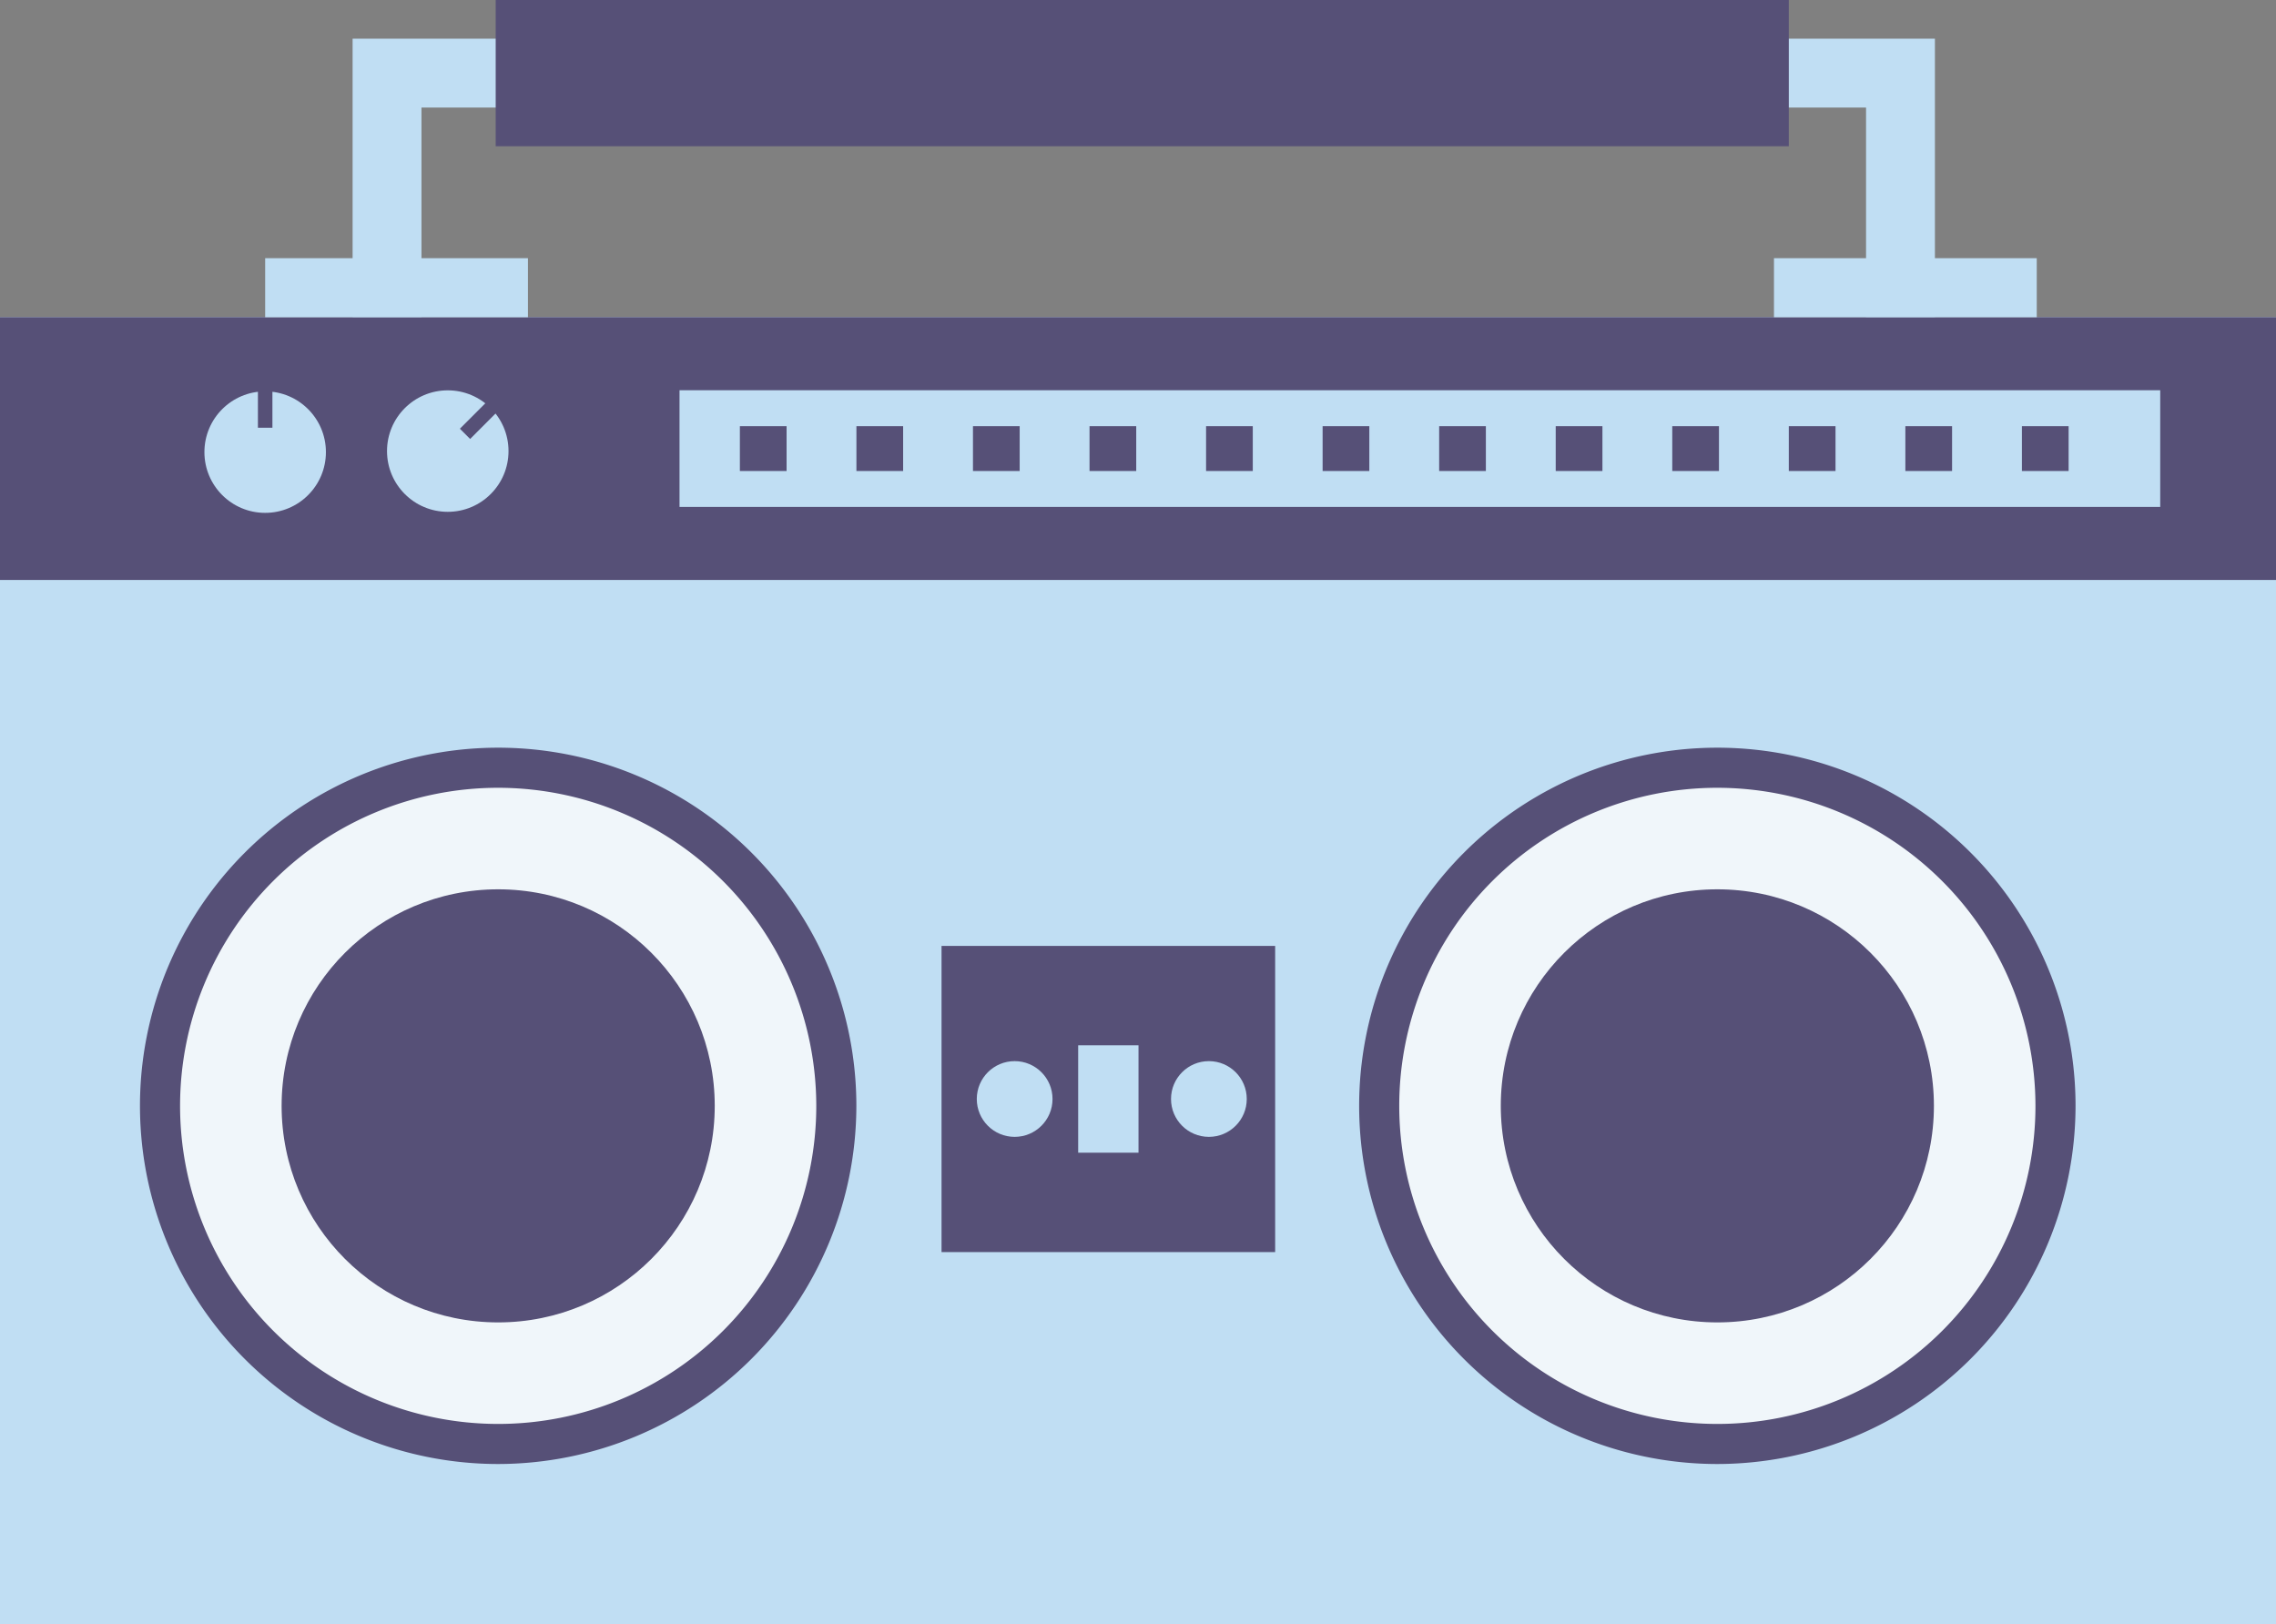   <svg xmlns="http://www.w3.org/2000/svg" viewBox="0 0 330.484 235.853">
   <rect x="0" y="0" width="330.484" height="235.853" fill="#808080" stroke="none"/>
   <g data-name="图层 2">
    <g data-name="图层 1">
     <path d="M280.957,97.9H51.2V5.617H280.957ZM61.2,87.9H270.957V15.617H61.2Z" style="fill:#c0def3">
     </path>
     <rect y="46.065" width="330.484" height="189.788" style="fill:#c0def3">
     </rect>
     <rect y="46.065" width="330.484" height="38.156" style="fill:#565077">
     </rect>
     <circle cx="72.337" cy="160.59" r="49.101" style="fill:#f0f6fa">
     </circle>
     <path d="M72.337,212.6a52.011,52.011,0,1,1,52.01-52.01A52.07,52.07,0,0,1,72.337,212.6Zm0-98.2a46.19,46.19,0,1,0,46.19,46.19A46.242,46.242,0,0,0,72.337,114.4Z" style="fill:#565077">
     </path>
     <circle cx="72.337" cy="160.59" r="31.446" style="fill:#565077">
     </circle>
     <circle cx="249.366" cy="160.59" r="49.101" style="fill:#f0f6fa">
     </circle>
     <path d="M249.366,212.6a52.011,52.011,0,1,1,52.011-52.01A52.07,52.07,0,0,1,249.366,212.6Zm0-98.2a46.19,46.19,0,1,0,46.19,46.19A46.242,46.242,0,0,0,249.366,114.4Z" style="fill:#565077">
     </path>
     <circle cx="249.366" cy="160.59" r="31.446" style="fill:#565077">
     </circle>
     <rect x="98.669" y="56.67" width="215.004" height="16.946" style="fill:#c0def3">
     </rect>
     <rect x="107.433" y="61.888" width="6.782" height="6.51" style="fill:#565077">
     </rect>
     <rect x="124.356" y="61.888" width="6.782" height="6.51" style="fill:#565077">
     </rect>
     <rect x="141.279" y="61.888" width="6.782" height="6.51" style="fill:#565077">
     </rect>
     <rect x="158.203" y="61.888" width="6.782" height="6.51" style="fill:#565077">
     </rect>
     <rect x="175.126" y="61.888" width="6.782" height="6.51" style="fill:#565077">
     </rect>
     <rect x="192.049" y="61.888" width="6.782" height="6.51" style="fill:#565077">
     </rect>
     <rect x="208.972" y="61.888" width="6.782" height="6.51" style="fill:#565077">
     </rect>
     <rect x="225.896" y="61.888" width="6.782" height="6.51" style="fill:#565077">
     </rect>
     <rect x="242.819" y="61.888" width="6.782" height="6.51" style="fill:#565077">
     </rect>
     <rect x="259.742" y="61.888" width="6.782" height="6.51" style="fill:#565077">
     </rect>
     <rect x="276.666" y="61.888" width="6.782" height="6.51" style="fill:#565077">
     </rect>
     <rect x="293.589" y="61.888" width="6.782" height="6.51" style="fill:#565077">
     </rect>
     <rect x="136.715" y="137.364" width="48.442" height="44.461" style="fill:#565077">
     </rect>
     <rect x="156.555" y="151.797" width="8.761" height="15.594" style="fill:#c0def3">
     </rect>
     <circle cx="147.332" cy="159.594" r="5.499" style="fill:#c0def3">
     </circle>
     <circle cx="175.535" cy="159.594" r="5.499" style="fill:#c0def3">
     </circle>
     <circle cx="38.503" cy="65.655" r="8.821" style="fill:#c0def3">
     </circle>
     <line x1="38.503" y1="62.115" x2="38.503" y2="55.811" style="fill:#565077">
     </line>
     <rect x="37.451" y="55.811" width="2.104" height="6.304" style="fill:#565077">
     </rect>
     <circle cx="65.017" cy="65.505" r="8.821" style="fill:#c0def3">
     </circle>
     <line x1="67.52" y1="63.002" x2="71.977" y2="58.544" style="fill:#565077">
     </line>
     <rect x="66.597" y="59.721" width="6.304" height="2.103" transform="translate(-22.54 67.18) rotate(-45.038)" style="fill:#565077">
     </rect>
     <rect x="38.503" y="37.493" width="38.157" height="8.572" style="fill:#c0def3">
     </rect>
     <rect x="257.587" y="37.493" width="38.157" height="8.572" style="fill:#c0def3">
     </rect>
     <rect x="71.977" width="187.765" height="21.235" style="fill:#565077">
     </rect>
    </g>
   </g>
  </svg>

